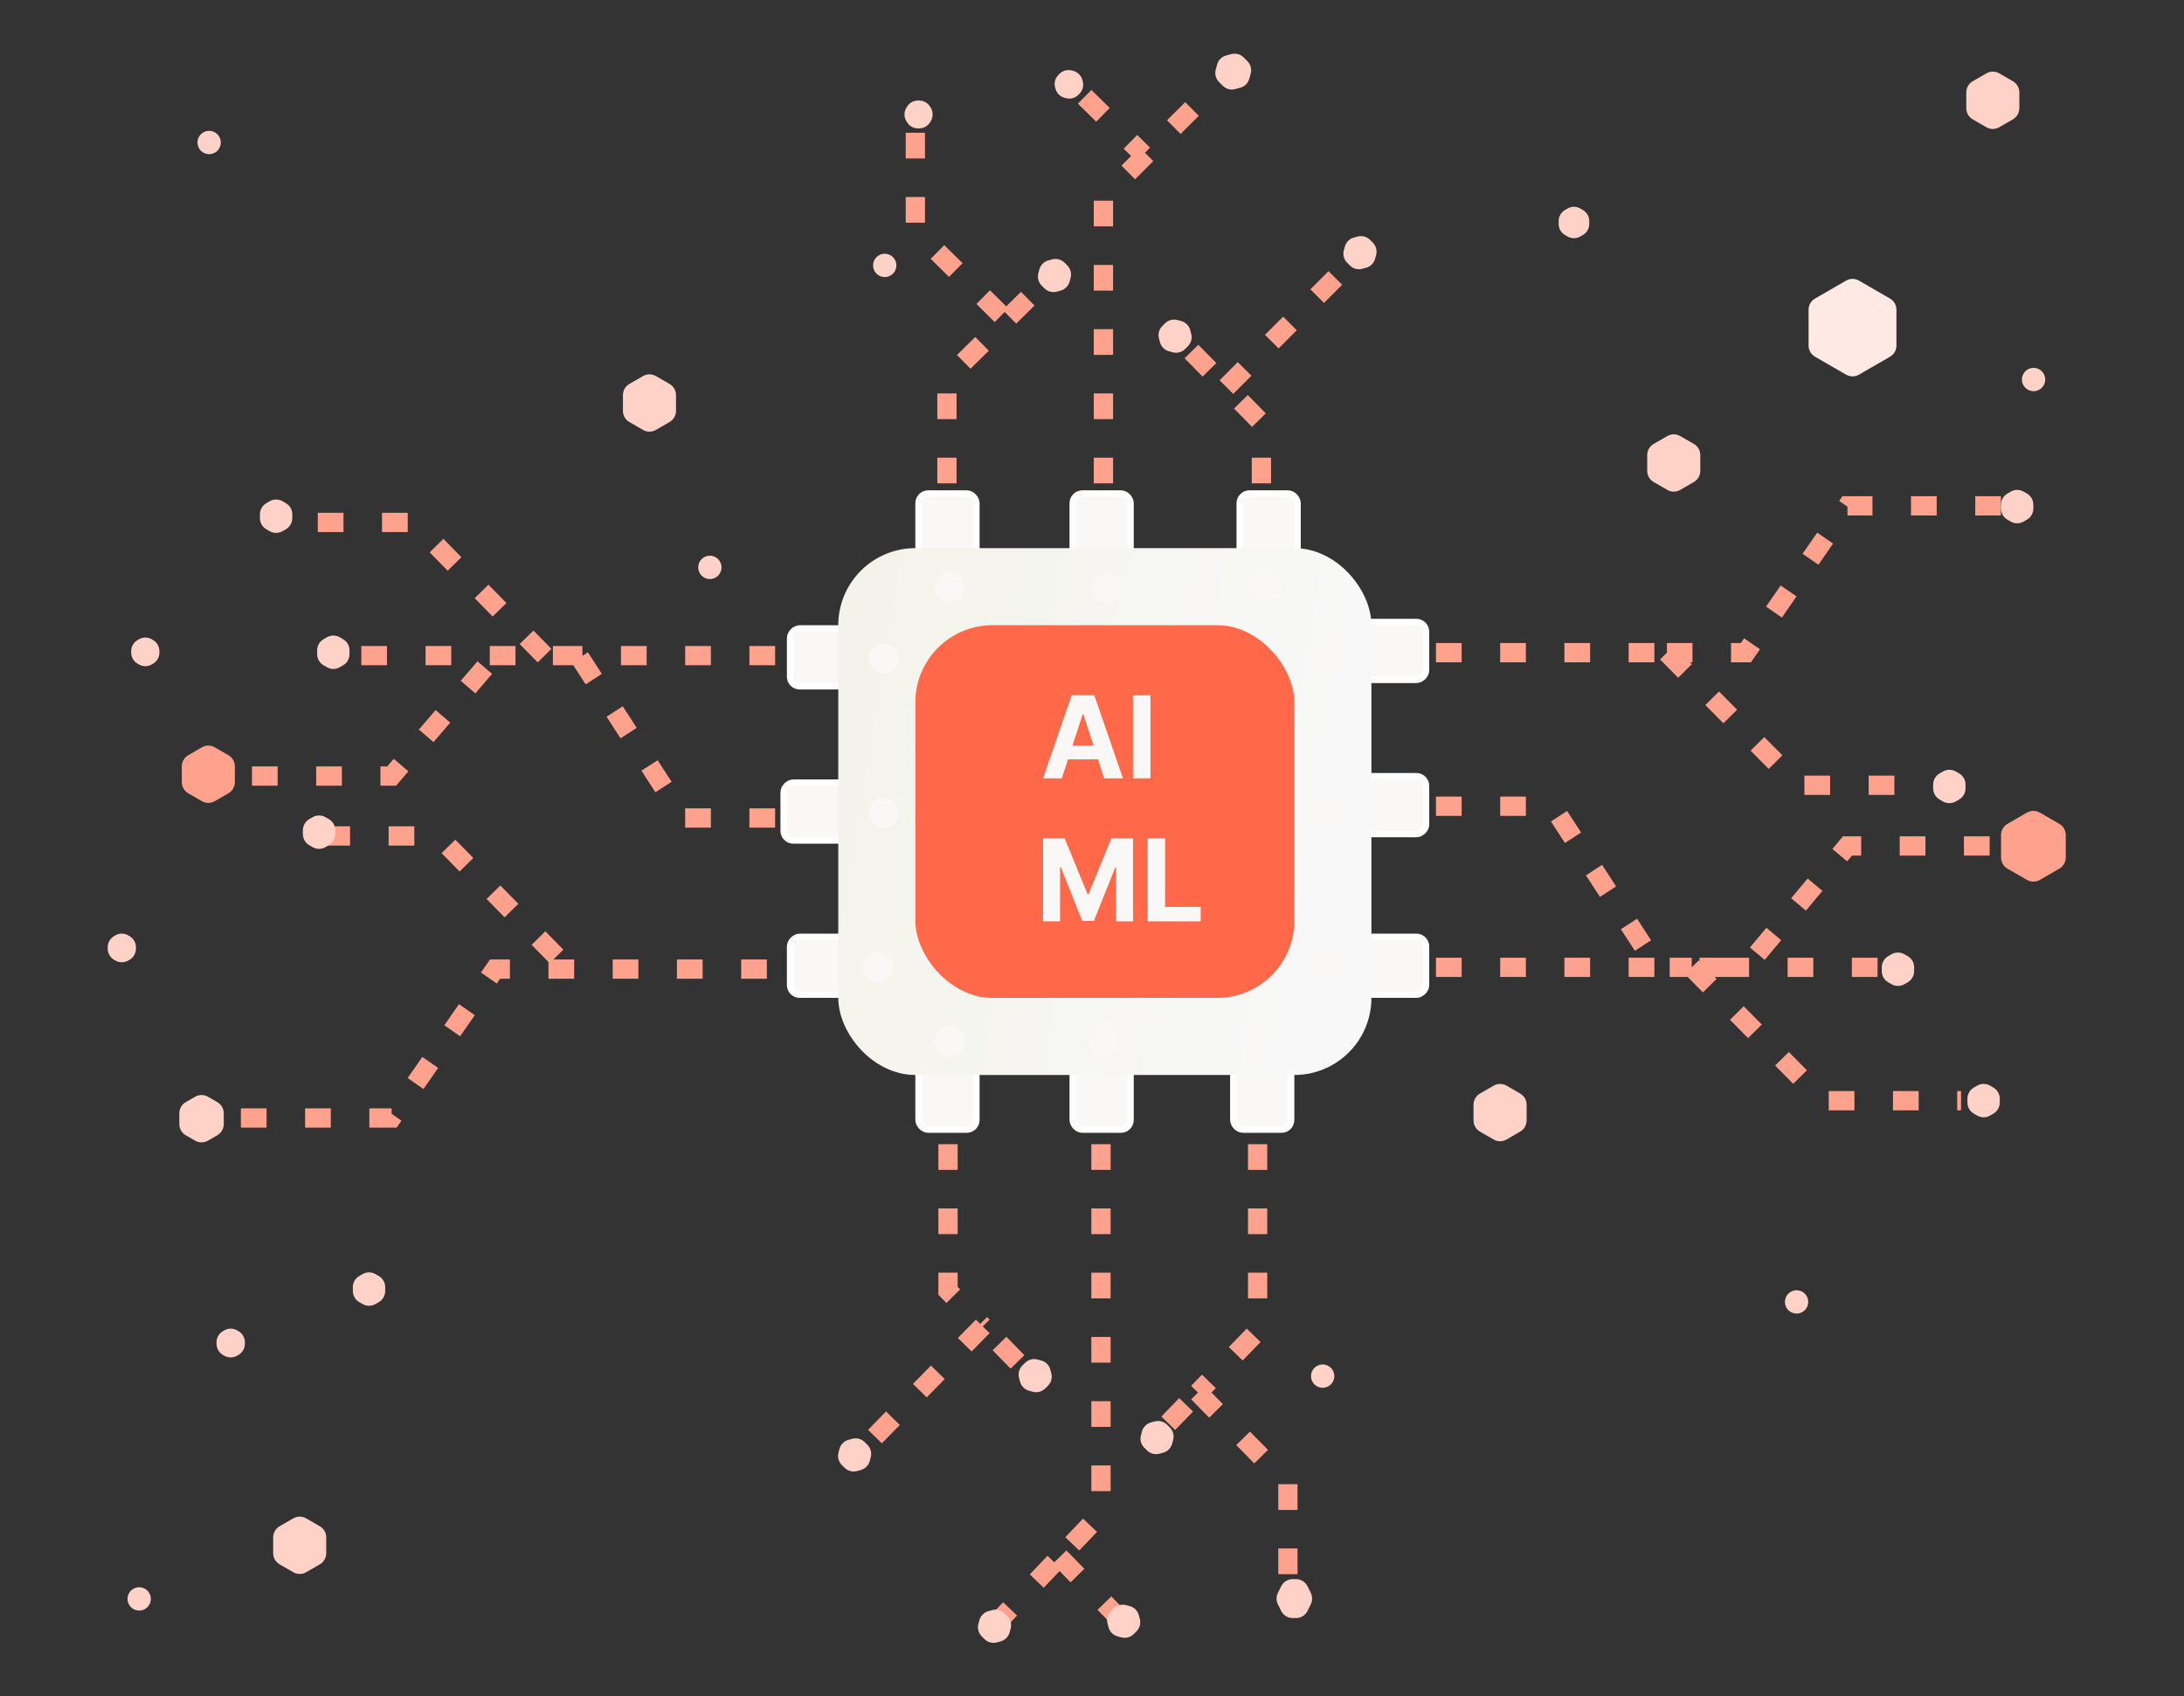 <svg width="340" height="264" viewBox="0 0 340 264" fill="none" xmlns="http://www.w3.org/2000/svg">
<rect x="0" y="0" width="340" height="264" fill="#333333" stroke="none"/>
<rect x="143" y="76.816" width="9" height="10" rx="1.5" fill="#F9F8F6" stroke="white"/>
<rect x="167" y="76.816" width="9" height="10" rx="1.5" fill="#F9F8F6" stroke="white"/>
<rect x="193" y="76.816" width="9" height="10" rx="1.5" fill="#F9F8F6" stroke="white"/>
<rect x="143" y="165.816" width="9" height="10" rx="1.5" fill="#F9F8F6" stroke="white"/>
<rect x="167" y="165.816" width="9" height="10" rx="1.5" fill="#F9F8F6" stroke="white"/>
<rect x="192" y="165.816" width="9" height="10" rx="1.5" fill="#F9F8F6" stroke="white"/>
<rect x="212" y="154.816" width="9" height="10" rx="1.5" transform="rotate(-90 212 154.816)" fill="#F9F8F6" stroke="white"/>
<rect x="212" y="129.816" width="9" height="10" rx="1.5" transform="rotate(-90 212 129.816)" fill="#F9F8F6" stroke="white"/>
<rect x="212" y="105.816" width="9" height="10" rx="1.5" transform="rotate(-90 212 105.816)" fill="#F9F8F6" stroke="white"/>
<rect x="123" y="106.816" width="9" height="9" rx="1.5" transform="rotate(-90 123 106.816)" fill="#F9F8F6" stroke="white"/>
<rect x="122" y="130.816" width="9" height="10" rx="1.5" transform="rotate(-90 122 130.816)" fill="#F9F8F6" stroke="white"/>
<rect x="123" y="154.816" width="9" height="9" rx="1.5" transform="rotate(-90 123 154.816)" fill="#F9F8F6" stroke="white"/>
<rect x="131.5" y="86.316" width="81" height="80" rx="11" fill="url(#paint0_linear_3984_4947)" stroke="url(#paint1_linear_3984_4947)" stroke-width="2"/>
<path d="M142.5 20.663V35.821L156.554 49.697M147.419 75.234V58.909L161.473 45.033M168.851 15.066L177.986 24.044M171.779 75.234V30.691L189.23 13.316M185.482 54.711L190.928 60.25M196.374 75.234V65.789L190.928 60.25M190.928 60.25L209.491 41.651M223.545 101.587H259.5M311.5 78.732H287.608L271.797 101.587H259.5M259.5 101.587L279.995 122.226H299.671M223.545 125.491H241.698L257.977 150.561H263.365M309.743 131.671H287.608L271.797 150.561H263.365M223.545 150.561H263.365M292.293 150.561H263.365M263.365 150.561L283.86 171.316H305.293" stroke="#FFA28D" stroke-width="3" stroke-dasharray="4 6"/>
<rect x="142.5" y="97.316" width="59" height="58" rx="12" fill="#FF6849"/>
<path d="M147.585 178.088V200.913L152.992 206.444M158.398 211.976L152.992 206.444M152.992 206.444L135.277 224.553M171.397 178.088V235.616L164.945 242.37M154.487 253.316L164.945 242.37M164.945 242.37L174.273 251.919M195.784 178.088V207.201L186.504 216.75M181.865 221.525L186.504 216.75M186.504 216.75L200.5 230.958V246.096M50.499 130.11H68.213L88.574 150.838M37.5 174.012H60.967L77.071 150.838H120.668M39.225 120.794H60.967L77.071 102.045M120.668 102.045H90.07M56.25 102.045H84.778M120.668 127.315H106.404L90.07 102.045M90.07 102.045H84.778M84.778 102.045L64.417 81.316H44.287" stroke="#FFA28D" stroke-width="3" stroke-dasharray="4 6"/>
<path d="M29.303 123.47C28.684 123.113 28.303 122.452 28.303 121.738L28.303 119.277C28.303 118.563 28.684 117.903 29.303 117.545L31.434 116.315C32.053 115.958 32.815 115.958 33.434 116.315L35.565 117.545C36.184 117.903 36.565 118.563 36.565 119.277L36.565 121.738C36.565 122.452 36.184 123.113 35.565 123.47L33.434 124.7C32.815 125.057 32.053 125.057 31.434 124.7L29.303 123.47Z" fill="#FFA28D"/>
<path d="M136.261 128.436C135.642 128.078 135.261 127.418 135.261 126.704L135.261 126.346C135.261 125.632 135.642 124.971 136.261 124.614L136.57 124.435C137.189 124.078 137.952 124.078 138.57 124.435L138.88 124.614C139.499 124.971 139.88 125.632 139.88 126.346L139.88 126.704C139.88 127.418 139.499 128.078 138.88 128.436L138.57 128.614C137.952 128.972 137.189 128.972 136.57 128.614L136.261 128.436Z" fill="#F9F8F6"/>
<path d="M136.261 104.434C135.642 104.076 135.261 103.416 135.261 102.702L135.261 102.344C135.261 101.63 135.642 100.969 136.261 100.612L136.57 100.433C137.189 100.076 137.952 100.076 138.57 100.433L138.88 100.612C139.499 100.969 139.88 101.63 139.88 102.344L139.88 102.702C139.88 103.416 139.499 104.076 138.88 104.434L138.57 104.613C137.952 104.97 137.189 104.97 136.57 104.613L136.261 104.434Z" fill="#F9F8F6"/>
<path d="M135.372 152.438C134.753 152.08 134.372 151.42 134.372 150.706L134.372 150.348C134.372 149.634 134.753 148.973 135.372 148.616L135.682 148.437C136.301 148.08 137.063 148.08 137.682 148.437L137.991 148.616C138.61 148.973 138.991 149.634 138.991 150.348L138.991 150.706C138.991 151.42 138.61 152.08 137.991 152.438L137.682 152.616C137.063 152.974 136.301 152.974 135.682 152.616L135.372 152.438Z" fill="#F9F8F6"/>
<path d="M146.484 163.994C145.865 163.637 145.484 162.977 145.484 162.262L145.484 161.905C145.484 161.19 145.865 160.53 146.484 160.173L146.794 159.994C147.412 159.637 148.175 159.637 148.794 159.994L149.103 160.173C149.722 160.53 150.103 161.19 150.103 161.905L150.103 162.262C150.103 162.977 149.722 163.637 149.103 163.994L148.794 164.173C148.175 164.53 147.412 164.53 146.794 164.173L146.484 163.994Z" fill="#F9F8F6"/>
<path d="M170.486 163.994C169.867 163.637 169.486 162.977 169.486 162.262L169.486 161.905C169.486 161.19 169.867 160.53 170.486 160.173L170.795 159.994C171.414 159.637 172.177 159.637 172.795 159.994L173.105 160.173C173.724 160.53 174.105 161.19 174.105 161.905L174.105 162.262C174.105 162.977 173.724 163.637 173.105 163.994L172.795 164.173C172.177 164.53 171.414 164.53 170.795 164.173L170.486 163.994Z" fill="#F9F8F6"/>
<path d="M194.933 163.994C194.314 163.637 193.933 162.977 193.933 162.262L193.933 161.905C193.933 161.19 194.314 160.53 194.933 160.173L195.242 159.994C195.861 159.637 196.623 159.637 197.242 159.994L197.552 160.173C198.171 160.53 198.552 161.19 198.552 161.905L198.552 162.262C198.552 162.977 198.171 163.637 197.552 163.994L197.242 164.173C196.623 164.53 195.861 164.53 195.242 164.173L194.933 163.994Z" fill="#F9F8F6"/>
<path d="M195.822 93.322C195.203 92.965 194.822 92.305 194.822 91.59L194.822 91.233C194.822 90.518 195.203 89.858 195.822 89.501L196.131 89.322C196.75 88.965 197.513 88.965 198.131 89.322L198.441 89.501C199.06 89.858 199.441 90.518 199.441 91.233L199.441 91.59C199.441 92.305 199.06 92.965 198.441 93.322L198.131 93.501C197.513 93.859 196.75 93.859 196.131 93.501L195.822 93.322Z" fill="#F9F8F6"/>
<path d="M170.931 93.322C170.312 92.965 169.931 92.305 169.931 91.59L169.931 91.233C169.931 90.518 170.312 89.858 170.931 89.501L171.24 89.322C171.859 88.965 172.622 88.965 173.24 89.322L173.55 89.501C174.169 89.858 174.55 90.518 174.55 91.233L174.55 91.59C174.55 92.305 174.169 92.965 173.55 93.322L173.24 93.501C172.622 93.859 171.859 93.859 171.24 93.501L170.931 93.322Z" fill="#F9F8F6"/>
<path d="M146.484 93.322C145.865 92.965 145.484 92.305 145.484 91.59L145.484 91.233C145.484 90.518 145.865 89.858 146.484 89.501L146.794 89.322C147.412 88.965 148.175 88.965 148.794 89.322L149.103 89.501C149.722 89.858 150.103 90.518 150.103 91.233L150.103 91.59C150.103 92.305 149.722 92.965 149.103 93.322L148.794 93.501C148.175 93.859 147.412 93.859 146.794 93.501L146.484 93.322Z" fill="#F9F8F6"/>
<path d="M205.6 103.545C204.981 103.188 204.6 102.528 204.6 101.813L204.6 101.456C204.6 100.741 204.981 100.081 205.6 99.724L205.91 99.545C206.529 99.188 207.291 99.188 207.91 99.545L208.219 99.724C208.838 100.081 209.219 100.741 209.219 101.456L209.219 101.813C209.219 102.528 208.838 103.188 208.219 103.545L207.91 103.724C207.291 104.081 206.529 104.081 205.91 103.724L205.6 103.545Z" fill="#F9F8F6"/>
<path d="M205.6 128.436C204.981 128.078 204.6 127.418 204.6 126.704L204.6 126.346C204.6 125.632 204.981 124.971 205.6 124.614L205.91 124.435C206.529 124.078 207.291 124.078 207.91 124.435L208.219 124.614C208.838 124.971 209.219 125.632 209.219 126.346L209.219 126.704C209.219 127.418 208.838 128.078 208.219 128.436L207.91 128.614C207.291 128.972 206.529 128.972 205.91 128.614L205.6 128.436Z" fill="#F9F8F6"/>
<path d="M205.6 152.438C204.981 152.08 204.6 151.42 204.6 150.706L204.6 150.348C204.6 149.634 204.981 148.973 205.6 148.616L205.91 148.437C206.529 148.08 207.291 148.08 207.91 148.437L208.219 148.616C208.838 148.973 209.219 149.634 209.219 150.348L209.219 150.706C209.219 151.42 208.838 152.08 208.219 152.438L207.91 152.616C207.291 152.974 206.529 152.974 205.91 152.616L205.6 152.438Z" fill="#F9F8F6"/>
<path d="M312.518 135.202C311.899 134.845 311.518 134.185 311.518 133.47L311.518 129.963C311.518 129.249 311.899 128.588 312.518 128.231L315.555 126.478C316.174 126.12 316.936 126.12 317.555 126.478L320.592 128.231C321.211 128.588 321.592 129.249 321.592 129.963L321.592 133.47C321.592 134.185 321.211 134.845 320.592 135.202L317.555 136.956C316.936 137.313 316.174 137.313 315.555 136.956L312.518 135.202Z" fill="#FFA28D"/>
<path d="M17.769 149.391C17.15 149.034 16.769 148.374 16.769 147.659L16.769 147.431C16.769 146.716 17.15 146.056 17.769 145.699L17.966 145.585C18.585 145.227 19.348 145.227 19.966 145.585L20.164 145.699C20.783 146.056 21.164 146.716 21.164 147.431L21.164 147.659C21.164 148.374 20.783 149.034 20.164 149.391L19.966 149.505C19.348 149.863 18.585 149.863 17.966 149.505L17.769 149.391Z" fill="#FFD2C8"/>
<path d="M307.286 173.336C306.667 172.979 306.286 172.318 306.286 171.604L306.286 171.005C306.286 170.29 306.667 169.63 307.286 169.273L307.804 168.973C308.423 168.616 309.186 168.616 309.804 168.973L310.323 169.273C310.942 169.63 311.323 170.29 311.323 171.005L311.323 171.604C311.323 172.318 310.942 172.979 310.323 173.336L309.804 173.635C309.186 173.993 308.423 173.993 307.804 173.635L307.286 173.336Z" fill="#FFD2C8"/>
<path d="M55.93 202.672C55.311 202.315 54.93 201.654 54.93 200.94L54.93 200.341C54.93 199.626 55.311 198.966 55.93 198.609L56.449 198.309C57.068 197.952 57.83 197.952 58.449 198.309L58.968 198.609C59.586 198.966 59.968 199.626 59.968 200.341L59.968 200.94C59.968 201.654 59.586 202.315 58.968 202.672L58.449 202.971C57.83 203.329 57.068 203.329 56.449 202.971L55.93 202.672Z" fill="#FFD2C8"/>
<path d="M152.831 254.691C152.326 254.185 152.129 253.449 152.314 252.759L152.469 252.18C152.654 251.49 153.193 250.951 153.883 250.766L154.462 250.611C155.152 250.426 155.888 250.623 156.393 251.129L156.817 251.552C157.322 252.057 157.52 252.794 157.335 253.484L157.18 254.063C156.995 254.753 156.456 255.292 155.765 255.477L155.187 255.632C154.497 255.817 153.76 255.62 153.255 255.114L152.831 254.691Z" fill="#FFD2C8"/>
<path d="M173.991 254.695C173.301 254.51 172.762 253.971 172.577 253.281L172.422 252.703C172.237 252.012 172.435 251.276 172.94 250.771L173.363 250.347C173.869 249.842 174.605 249.645 175.295 249.829L175.874 249.984C176.564 250.169 177.103 250.709 177.288 251.399L177.443 251.977C177.628 252.668 177.431 253.404 176.925 253.909L176.502 254.333C175.997 254.838 175.26 255.035 174.57 254.85L173.991 254.695Z" fill="#FFD2C8"/>
<path d="M192.29 13.867C191.6 14.051 190.863 13.854 190.358 13.349L189.78 12.771C189.275 12.266 189.077 11.529 189.262 10.839L189.474 10.049C189.659 9.359 190.198 8.82 190.888 8.635L191.678 8.424C192.368 8.239 193.104 8.436 193.61 8.941L194.188 9.519C194.693 10.024 194.89 10.761 194.705 11.451L194.494 12.241C194.309 12.931 193.77 13.47 193.079 13.655L192.29 13.867Z" fill="#FFD2C8"/>
<path d="M162.166 44.45C161.661 43.945 161.463 43.209 161.648 42.519L161.803 41.94C161.988 41.25 162.527 40.711 163.217 40.526L163.796 40.371C164.486 40.186 165.223 40.383 165.728 40.888L166.151 41.312C166.657 41.817 166.854 42.554 166.669 43.244L166.514 43.822C166.329 44.513 165.79 45.052 165.1 45.237L164.521 45.392C163.831 45.577 163.095 45.379 162.589 44.874L162.166 44.45Z" fill="#FFD2C8"/>
<path d="M97.976 65.687C97.357 65.329 96.976 64.669 96.976 63.955L96.976 61.494C96.976 60.78 97.357 60.12 97.976 59.762L100.107 58.532C100.726 58.175 101.488 58.175 102.107 58.532L104.238 59.762C104.856 60.119 105.238 60.78 105.238 61.494L105.238 63.955C105.238 64.669 104.856 65.329 104.238 65.687L102.107 66.917C101.488 67.274 100.726 67.274 100.107 66.917L97.976 65.687Z" fill="#FFD2C8"/>
<path d="M230.398 176.132C229.779 175.775 229.398 175.115 229.398 174.4L229.398 171.94C229.398 171.225 229.779 170.565 230.398 170.207L232.529 168.977C233.148 168.62 233.91 168.62 234.529 168.977L236.66 170.207C237.279 170.565 237.66 171.225 237.66 171.94L237.66 174.4C237.66 175.115 237.279 175.775 236.66 176.132L234.529 177.362C233.91 177.72 233.148 177.72 232.529 177.362L230.398 176.132Z" fill="#FFD2C8"/>
<path d="M43.527 243.482C42.908 243.124 42.527 242.464 42.527 241.75L42.527 239.289C42.527 238.575 42.908 237.914 43.527 237.557L45.657 236.327C46.276 235.97 47.039 235.97 47.657 236.327L49.788 237.557C50.407 237.914 50.788 238.575 50.788 239.289L50.788 241.75C50.788 242.464 50.407 243.124 49.788 243.482L47.657 244.712C47.039 245.069 46.276 245.069 45.657 244.712L43.527 243.482Z" fill="#FFD2C8"/>
<path d="M34.708 210.888C34.089 210.531 33.708 209.871 33.708 209.156L33.708 208.918C33.708 208.203 34.089 207.543 34.708 207.186L34.914 207.066C35.533 206.709 36.295 206.709 36.914 207.066L37.121 207.186C37.739 207.543 38.121 208.203 38.121 208.918L38.121 209.156C38.121 209.871 37.739 210.531 37.121 210.888L36.914 211.008C36.295 211.365 35.533 211.365 34.914 211.008L34.708 210.888Z" fill="#FFD2C8"/>
<path d="M257.435 75.023C256.817 74.665 256.435 74.005 256.435 73.291L256.435 70.83C256.435 70.116 256.817 69.455 257.435 69.098L259.566 67.868C260.185 67.511 260.947 67.511 261.566 67.868L263.697 69.098C264.316 69.455 264.697 70.116 264.697 70.83L264.697 73.291C264.697 74.005 264.316 74.665 263.697 75.023L261.566 76.253C260.947 76.61 260.185 76.61 259.566 76.253L257.435 75.023Z" fill="#FFD2C8"/>
<path d="M307.105 18.573C306.486 18.216 306.105 17.556 306.105 16.841L306.105 14.381C306.105 13.666 306.486 13.006 307.105 12.649L309.236 11.419C309.854 11.061 310.617 11.061 311.236 11.419L313.366 12.649C313.985 13.006 314.366 13.666 314.366 14.381L314.366 16.841C314.366 17.556 313.985 18.216 313.366 18.573L311.236 19.804C310.617 20.161 309.854 20.161 309.236 19.804L307.105 18.573Z" fill="#FFD2C8"/>
<path d="M282.556 55.52C281.938 55.163 281.556 54.503 281.556 53.788L281.556 48.202C281.556 47.487 281.938 46.827 282.556 46.47L287.395 43.676C288.013 43.319 288.776 43.319 289.395 43.676L294.233 46.47C294.852 46.827 295.233 47.487 295.233 48.202L295.233 53.788C295.233 54.503 294.852 55.163 294.233 55.52L289.395 58.314C288.776 58.671 288.013 58.671 287.395 58.314L282.556 55.52Z" fill="#FFE9E4"/>
<path d="M243.646 36.585C243.027 36.228 242.646 35.568 242.646 34.853L242.646 34.411C242.646 33.697 243.027 33.037 243.646 32.679L244.028 32.459C244.647 32.101 245.41 32.101 246.028 32.459L246.411 32.679C247.03 33.037 247.411 33.697 247.411 34.411L247.411 34.853C247.411 35.568 247.03 36.228 246.411 36.585L246.028 36.806C245.41 37.163 244.647 37.163 244.028 36.806L243.646 36.585Z" fill="#FFD2C8"/>
<path d="M315.675 60.642C315.114 60.318 314.768 59.719 314.768 59.071C314.768 58.423 315.114 57.825 315.675 57.501C316.236 57.176 316.927 57.176 317.488 57.501C318.049 57.825 318.395 58.423 318.395 59.071C318.395 59.719 318.049 60.318 317.488 60.642C316.927 60.966 316.236 60.966 315.675 60.642Z" fill="#FFD2C8"/>
<path d="M109.604 89.88C109.043 89.556 108.697 88.957 108.697 88.309C108.697 87.661 109.043 87.063 109.604 86.739C110.165 86.415 110.856 86.415 111.417 86.739C111.979 87.063 112.324 87.661 112.324 88.309C112.324 88.957 111.979 89.556 111.417 89.88C110.856 90.204 110.165 90.204 109.604 89.88Z" fill="#FFD2C8"/>
<path d="M136.827 42.88C136.266 42.556 135.92 41.957 135.92 41.309C135.92 40.661 136.266 40.063 136.827 39.739C137.388 39.415 138.079 39.415 138.641 39.739C139.202 40.063 139.547 40.661 139.547 41.309C139.547 41.957 139.202 42.556 138.641 42.88C138.079 43.204 137.388 43.204 136.827 42.88Z" fill="#FFD2C8"/>
<path d="M278.783 204.208C278.221 203.884 277.876 203.285 277.876 202.637C277.876 201.99 278.221 201.391 278.783 201.067C279.344 200.743 280.035 200.743 280.596 201.067C281.157 201.391 281.503 201.99 281.503 202.637C281.503 203.285 281.157 203.884 280.596 204.208C280.035 204.532 279.344 204.532 278.783 204.208Z" fill="#FFD2C8"/>
<path d="M205.001 215.759C204.44 215.435 204.095 214.836 204.095 214.188C204.095 213.54 204.44 212.942 205.001 212.618C205.562 212.294 206.254 212.294 206.815 212.618C207.376 212.942 207.722 213.54 207.722 214.188C207.722 214.836 207.376 215.435 206.815 215.759C206.254 216.083 205.562 216.083 205.001 215.759Z" fill="#FFD2C8"/>
<path d="M31.65 23.749C31.089 23.425 30.744 22.826 30.744 22.178C30.744 21.531 31.089 20.932 31.65 20.608C32.211 20.284 32.903 20.284 33.464 20.608C34.025 20.932 34.371 21.531 34.371 22.178C34.371 22.826 34.025 23.425 33.464 23.749C32.903 24.073 32.211 24.073 31.65 23.749Z" fill="#FFD2C8"/>
<path d="M20.76 250.435C20.199 250.111 19.853 249.512 19.853 248.864C19.853 248.216 20.199 247.617 20.76 247.293C21.321 246.97 22.012 246.97 22.574 247.293C23.135 247.617 23.48 248.216 23.48 248.864C23.48 249.512 23.135 250.111 22.574 250.435C22.012 250.759 21.321 250.759 20.76 250.435Z" fill="#FFD2C8"/>
<path d="M141.077 18.816C140.72 18.198 140.72 17.435 141.077 16.816L141.173 16.651C141.53 16.032 142.19 15.651 142.905 15.651L143.095 15.651C143.81 15.651 144.47 16.032 144.827 16.651L144.923 16.816C145.28 17.435 145.28 18.198 144.923 18.816L144.827 18.982C144.47 19.6 143.81 19.982 143.095 19.982L142.905 19.982C142.19 19.982 141.53 19.6 141.173 18.982L141.077 18.816Z" fill="#FFD2C8"/>
<path d="M165.729 15.221C165.038 15.036 164.499 14.497 164.314 13.807L164.255 13.586C164.07 12.896 164.268 12.16 164.773 11.655L164.934 11.493C165.44 10.988 166.176 10.79 166.866 10.975L167.087 11.034C167.777 11.219 168.316 11.758 168.501 12.449L168.56 12.669C168.745 13.36 168.548 14.096 168.043 14.601L167.881 14.763C167.376 15.268 166.639 15.465 165.949 15.28L165.729 15.221Z" fill="#FFD2C8"/>
<path d="M209.725 40.896C209.22 40.391 209.023 39.654 209.208 38.964L209.363 38.385C209.548 37.695 210.087 37.156 210.777 36.971L211.356 36.816C212.046 36.631 212.782 36.828 213.287 37.334L213.711 37.757C214.216 38.263 214.414 38.999 214.229 39.689L214.074 40.268C213.889 40.958 213.35 41.497 212.659 41.682L212.081 41.837C211.391 42.022 210.654 41.825 210.149 41.319L209.725 40.896Z" fill="#FFD2C8"/>
<path d="M181.992 54.678C181.302 54.493 180.763 53.954 180.578 53.264L180.423 52.685C180.238 51.995 180.435 51.258 180.941 50.753L181.364 50.33C181.87 49.824 182.606 49.627 183.296 49.812L183.875 49.967C184.565 50.152 185.104 50.691 185.289 51.381L185.444 51.96C185.629 52.65 185.432 53.386 184.926 53.892L184.503 54.315C183.998 54.821 183.261 55.018 182.571 54.833L181.992 54.678Z" fill="#FFD2C8"/>
<path d="M198.939 249.703C198.662 249.144 198.662 248.488 198.939 247.929L199.449 246.898C199.787 246.217 200.481 245.785 201.242 245.785L201.758 245.785C202.519 245.785 203.213 246.217 203.551 246.898L204.061 247.929C204.338 248.488 204.338 249.144 204.061 249.703L203.551 250.735C203.213 251.416 202.519 251.847 201.758 251.847L201.242 251.847C200.481 251.847 199.787 251.416 199.449 250.735L198.939 249.703Z" fill="#FFD2C8"/>
<path d="M21.424 103.305C20.805 102.948 20.424 102.288 20.424 101.573L20.424 101.345C20.424 100.63 20.805 99.97 21.424 99.613L21.621 99.499C22.24 99.141 23.003 99.141 23.621 99.499L23.819 99.613C24.438 99.97 24.819 100.63 24.819 101.345L24.819 101.573C24.819 102.288 24.438 102.948 23.819 103.305L23.621 103.42C23.003 103.777 22.24 103.777 21.621 103.42L21.424 103.305Z" fill="#FFD2C8"/>
<path d="M28.915 176.696C28.297 176.339 27.915 175.679 27.915 174.964L27.915 173.279C27.915 172.564 28.297 171.904 28.915 171.547L30.375 170.704C30.994 170.347 31.756 170.347 32.375 170.704L33.834 171.547C34.453 171.904 34.834 172.564 34.834 173.279L34.834 174.964C34.834 175.679 34.453 176.339 33.834 176.696L32.375 177.539C31.756 177.896 30.994 177.896 30.375 177.539L28.915 176.696Z" fill="#FFD2C8"/>
<path d="M301.952 124.441C301.333 124.084 300.952 123.424 300.952 122.709L300.952 122.11C300.952 121.396 301.333 120.735 301.952 120.378L302.47 120.079C303.089 119.721 303.852 119.721 304.47 120.079L304.989 120.378C305.608 120.735 305.989 121.396 305.989 122.11L305.989 122.709C305.989 123.424 305.608 124.084 304.989 124.441L304.47 124.741C303.852 125.098 303.089 125.098 302.47 124.741L301.952 124.441Z" fill="#FFD2C8"/>
<path d="M48.152 131.555C47.533 131.197 47.152 130.537 47.152 129.823L47.152 129.224C47.152 128.509 47.533 127.849 48.152 127.491L48.67 127.192C49.289 126.835 50.052 126.835 50.67 127.192L51.189 127.491C51.808 127.849 52.189 128.509 52.189 129.224L52.189 129.823C52.189 130.537 51.808 131.197 51.189 131.555L50.67 131.854C50.052 132.211 49.289 132.211 48.67 131.854L48.152 131.555Z" fill="#FFD2C8"/>
<path d="M50.374 103.551C49.756 103.193 49.374 102.533 49.374 101.819L49.374 101.22C49.374 100.505 49.756 99.845 50.374 99.488L50.893 99.188C51.512 98.831 52.274 98.831 52.893 99.188L53.412 99.488C54.031 99.845 54.412 100.505 54.412 101.22L54.412 101.819C54.412 102.533 54.031 103.193 53.412 103.551L52.893 103.85C52.274 104.208 51.512 104.208 50.893 103.85L50.374 103.551Z" fill="#FFD2C8"/>
<path d="M293.951 152.889C293.332 152.531 292.951 151.871 292.951 151.157L292.951 150.558C292.951 149.843 293.332 149.183 293.951 148.825L294.47 148.526C295.089 148.169 295.851 148.169 296.47 148.526L296.989 148.825C297.607 149.183 297.989 149.843 297.989 150.558L297.989 151.157C297.989 151.871 297.607 152.531 296.989 152.889L296.47 153.188C295.851 153.545 295.089 153.545 294.47 153.188L293.951 152.889Z" fill="#FFD2C8"/>
<path d="M131.052 228.023C130.547 227.518 130.349 226.781 130.534 226.091L130.689 225.512C130.874 224.822 131.413 224.283 132.104 224.098L132.682 223.943C133.372 223.758 134.109 223.955 134.614 224.461L135.038 224.884C135.543 225.389 135.74 226.126 135.555 226.816L135.4 227.395C135.215 228.085 134.676 228.624 133.986 228.809L133.407 228.964C132.717 229.149 131.981 228.952 131.476 228.446L131.052 228.023Z" fill="#FFD2C8"/>
<path d="M160.213 216.469C159.522 216.284 158.983 215.745 158.798 215.055L158.643 214.476C158.458 213.786 158.656 213.049 159.161 212.544L159.585 212.121C160.09 211.615 160.826 211.418 161.516 211.603L162.095 211.758C162.785 211.943 163.324 212.482 163.509 213.172L163.664 213.751C163.849 214.441 163.652 215.177 163.147 215.683L162.723 216.106C162.218 216.611 161.481 216.809 160.791 216.624L160.213 216.469Z" fill="#FFD2C8"/>
<path d="M178.134 225.322C177.628 224.816 177.431 224.08 177.616 223.39L177.771 222.811C177.956 222.121 178.495 221.582 179.185 221.397L179.764 221.242C180.454 221.057 181.19 221.254 181.696 221.759L182.119 222.183C182.625 222.688 182.822 223.425 182.637 224.115L182.482 224.694C182.297 225.384 181.758 225.923 181.068 226.108L180.489 226.263C179.799 226.448 179.062 226.25 178.557 225.745L178.134 225.322Z" fill="#FFD2C8"/>
<path d="M41.465 82.379C40.846 82.022 40.465 81.361 40.465 80.647L40.465 80.048C40.465 79.333 40.846 78.673 41.465 78.316L41.983 78.016C42.602 77.659 43.365 77.659 43.983 78.016L44.502 78.316C45.121 78.673 45.502 79.333 45.502 80.048L45.502 80.647C45.502 81.361 45.121 82.022 44.502 82.379L43.983 82.678C43.365 83.036 42.602 83.036 41.983 82.678L41.465 82.379Z" fill="#FFD2C8"/>
<path d="M312.51 80.883C311.891 80.525 311.51 79.865 311.51 79.151L311.51 78.552C311.51 77.837 311.891 77.177 312.51 76.82L313.028 76.52C313.647 76.163 314.41 76.163 315.028 76.52L315.547 76.82C316.166 77.177 316.547 77.837 316.547 78.552L316.547 79.151C316.547 79.865 316.166 80.525 315.547 80.883L315.028 81.182C314.41 81.54 313.647 81.54 313.028 81.182L312.51 80.883Z" fill="#FFD2C8"/>
<path d="M179.109 108.215V121.145H176.375V108.215H179.109Z" fill="#F9F8F6"/>
<path d="M165.304 121.145H162.375L166.838 108.215H170.361L174.819 121.145H171.889L168.65 111.17H168.549L165.304 121.145ZM165.121 116.063H172.041V118.197H165.121V116.063Z" fill="#F9F8F6"/>
<path d="M178.643 143.409V130.479H181.377V141.155H186.92V143.409H178.643Z" fill="#F9F8F6"/>
<path d="M162.375 130.479H165.746L169.307 139.166H169.458L173.019 130.479H176.391V143.409H173.739V134.993H173.632L170.286 143.346H168.48L165.134 134.961H165.026V143.409H162.375V130.479Z" fill="#F9F8F6"/>
<defs>
<linearGradient id="paint0_linear_3984_4947" x1="131.966" y1="119.019" x2="206.293" y2="131.168" gradientUnits="userSpaceOnUse">
<stop stop-color="#F4F3EB"/>
<stop offset="1" stop-color="#F8F8F8"/>
</linearGradient>
<linearGradient id="paint1_linear_3984_4947" x1="131.966" y1="119.019" x2="206.293" y2="131.168" gradientUnits="userSpaceOnUse">
<stop stop-color="#F4F3EB"/>
<stop offset="1" stop-color="#F8F8F8"/>
</linearGradient>
</defs>
</svg>
